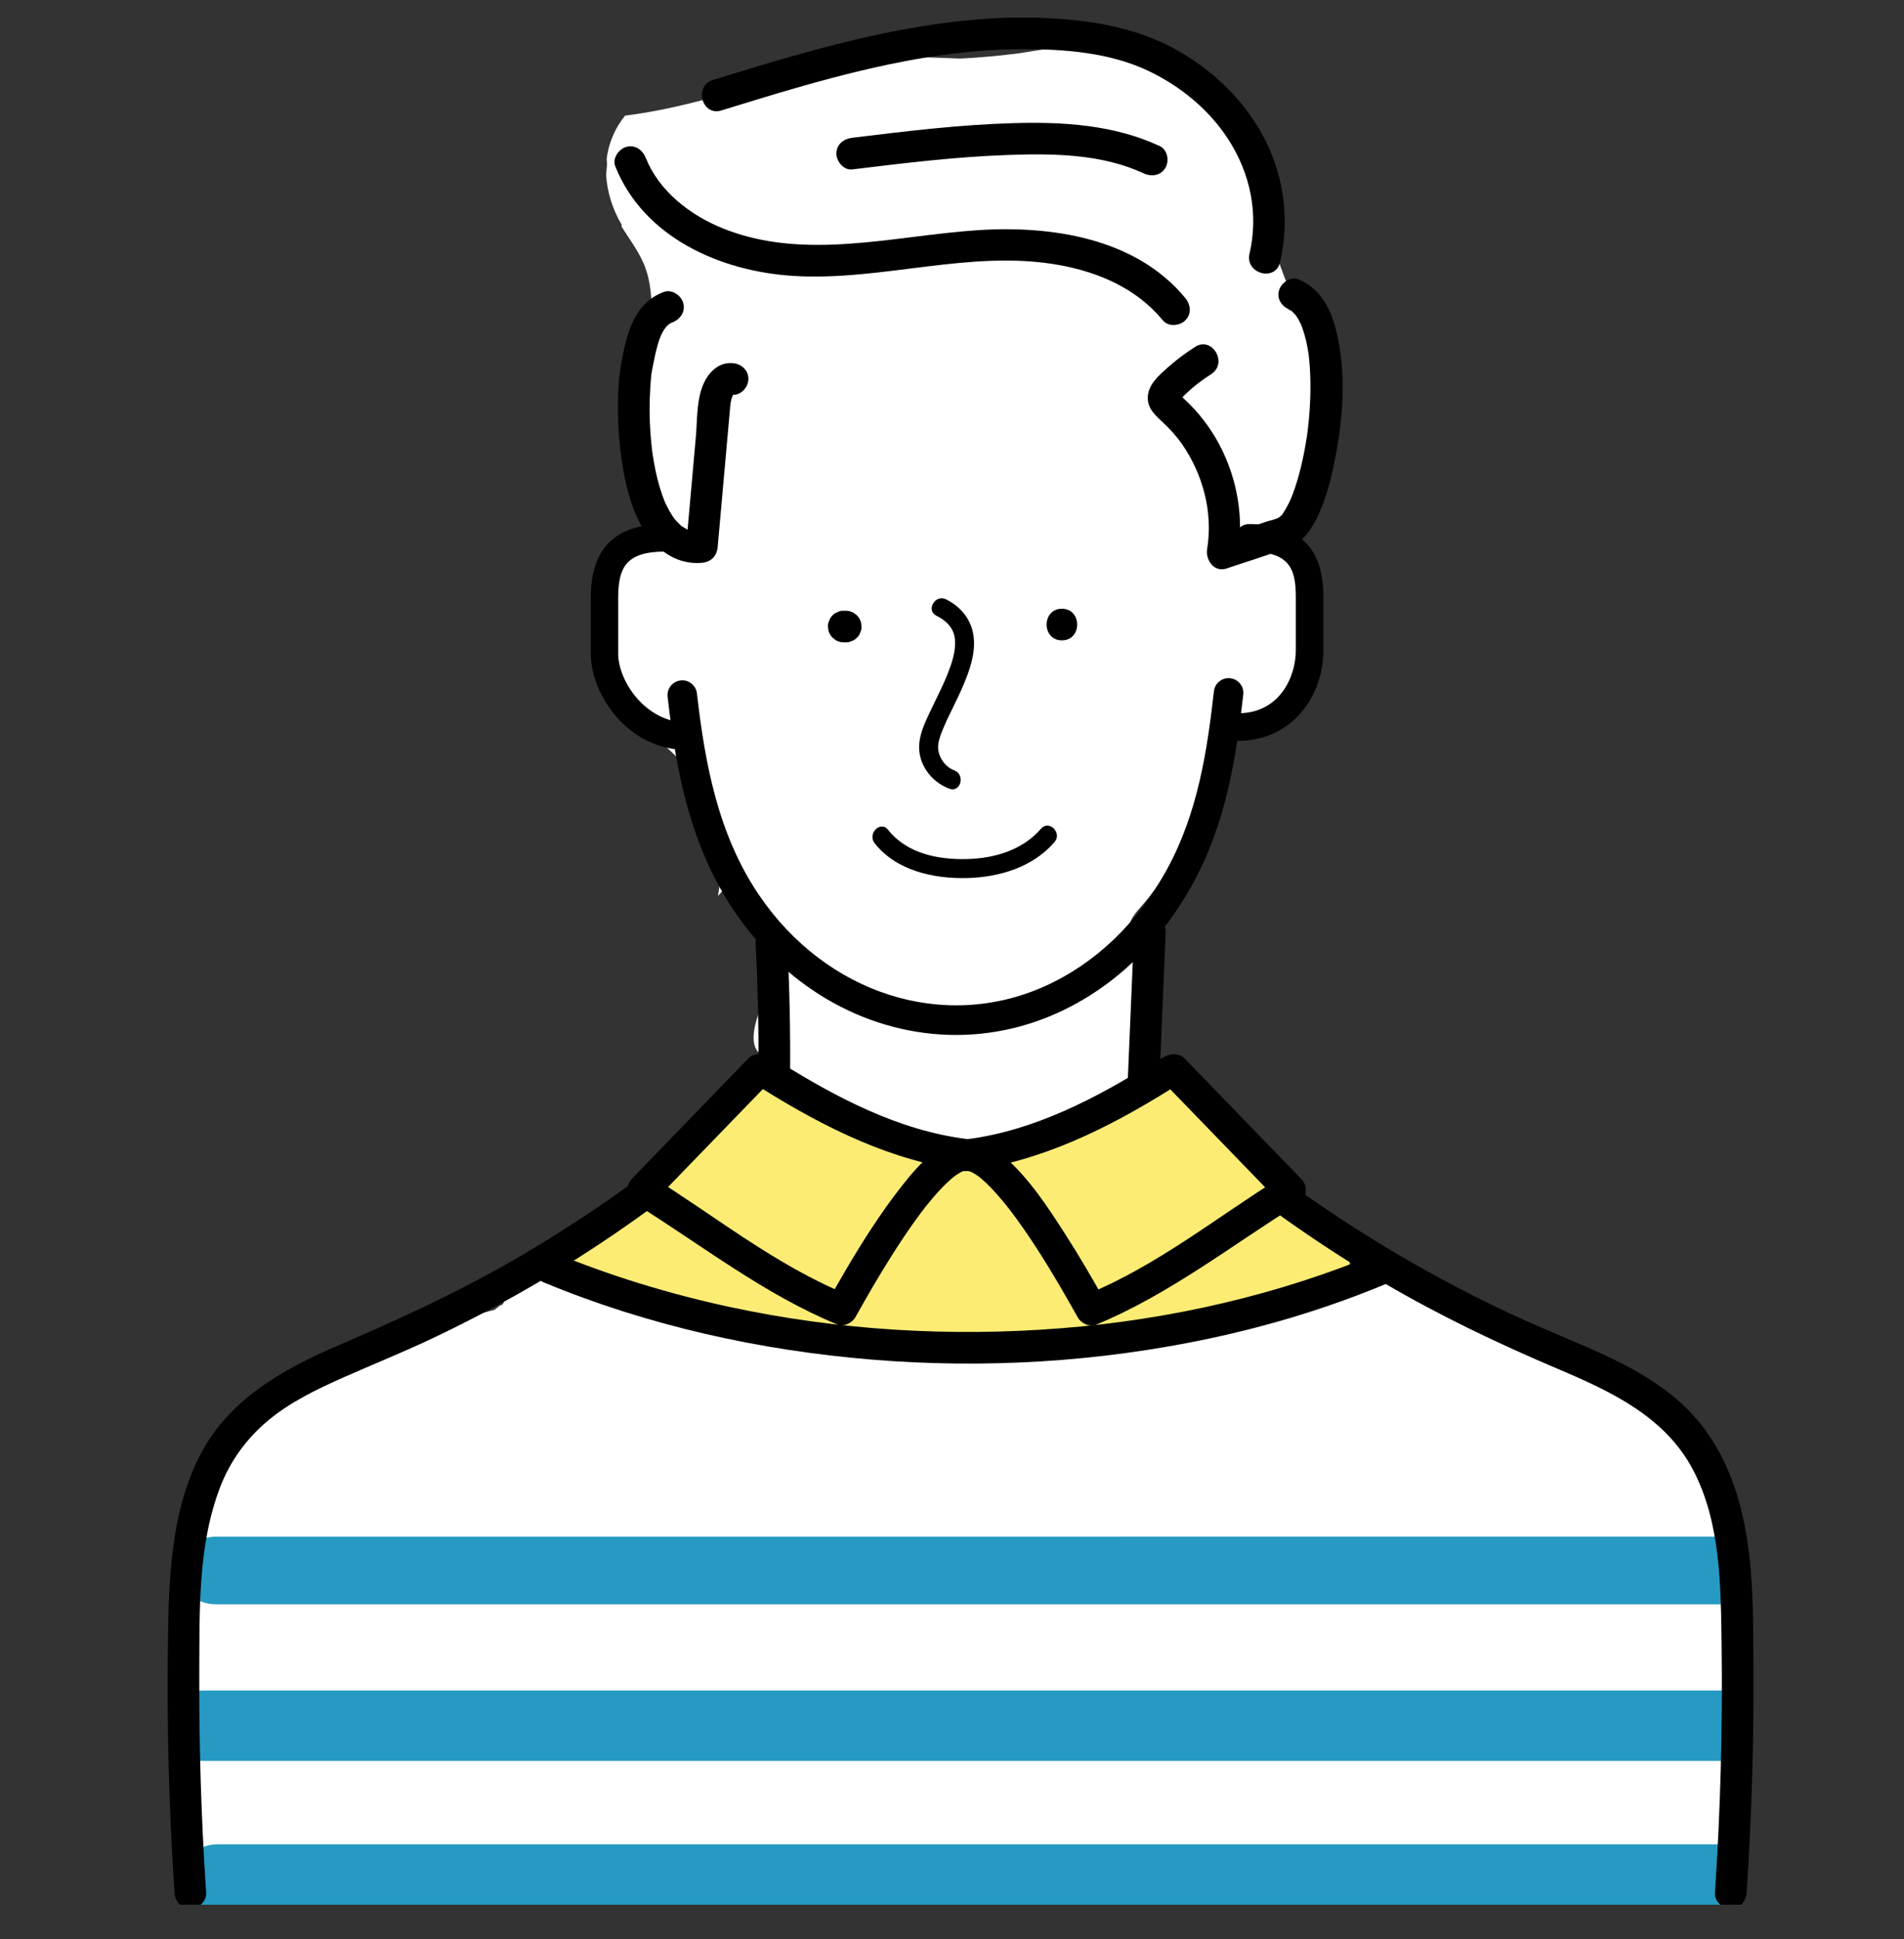 <?xml version="1.0" encoding="UTF-8"?><svg id="_レイヤー_2" xmlns="http://www.w3.org/2000/svg" xmlns:xlink="http://www.w3.org/1999/xlink" viewBox="0 0 330.698 336.653"><rect x="0" y="0" width="330.698" height="336.653" fill="#333333" stroke="none"/><defs><style>.cls-1,.cls-2,.cls-3,.cls-4,.cls-5{stroke-width:0px;}.cls-2{fill:none;}.cls-3{fill:#fff;}.cls-4{fill:#fcec74;}.cls-6{clip-path:url(#clippath);}.cls-5{fill:#269ac2;}</style><clipPath id="clippath"><rect class="cls-2" width="330.698" height="330.698"/></clipPath></defs><g id="_レイヤー_1-2"><g class="cls-6"><path class="cls-3" d="m264.877,232.863c-2.669-.72-5.618-.461-8.358-.486-.038-0-.076-.001-.114-.001-.642-.809-1.431-1.476-2.37-1.9-6.203-2.803-11.604-6.217-16.709-9.999-3.062-.768-5.988-2.112-8.686-3.884-3.976-2.611-8.149-4.903-12.08-7.588-3.65-2.493-6.822-5.354-9.983-8.469-2.751-2.711-4.494-5.735-5.796-9.048-.414-.271-.827-.543-1.245-.808-.663-.421-1.374-.715-2.106-.913.106-1.493.218-2.986.313-4.479.278-4.37.812-8.765.545-13.149-.211-3.472-3.34-9.142-1.844-12.328.512-1.09,1.362-1.978,2.155-2.884,1.993-2.276,3.534-4.763,5.051-7.365,1.208-2.073,2.409-3.007,3.994-4.029.279-.655.574-1.308.896-1.958-.029-.161-.064-.321-.082-.485-.723-6.734,2.079-12.472,8.153-15.604,1.617-.834,3.425-1.292,5.182-1.784.31-.104.615-.223.915-.353.164-.132.341-.273.513-.413.338-.274.654-.572.972-.867.547-.858,1.222-1.672,1.792-2.521.096-.143.171-.25.237-.342.035-.113.092-.276.187-.515.509-1.286,1.135-2.518,1.614-3.819.272-.74.54-1.494.755-2.258-.187.537.283-2.275.309-2.627.035-.483-.247-3.076.058-1.059-.212-1.406-.341-2.805-.612-4.205-.359-1.857-.147-3.645.479-5.259-.003-.004-.004-.009-.007-.014-.197-.327-.437-.69-.697-1.067-.035.038-.074.072-.11.11-.006-.011-.011-.021-.018-.032-1.216-1.988-2.804-3.669-4.632-5.023-1.442-.712-2.832-1.498-4.173-2.353-.862-.361-1.751-.66-2.654-.905-.913-2.656-2.173-5.294-3.324-7.969.861-1.016,1.619-2.11,2.239-3.284,6.099-11.543,2.375-24.014-8.177-31.183-14.258-9.688-32.646-10.73-49.323-9.546-13.447.955-25.258,4.766-33.345,16.191-6.603,9.328-6.784,21.042-2.064,30.753-.929,2.455-1.398,5.093-1.276,7.822.016.367.042.733.074,1.097-1.972-1.738-4.182-2.856-7.388-2.911-.1-.025-.197-.057-.298-.08-1.696-.376-3.471-.389-5.181-.078-.222.699-.531,1.363-.943,1.988-.558,1.258-1.395,2.312-2.512,3.164-.353.353-.705.705-1.058,1.058-.014.216-.035.431-.065.647-.56,3.957-.581,7.94-.582,11.929-0,1.075-.217,2.078-.599,3.0.393.736.82,1.459,1.275,2.17.186,1.439.521,2.93.985,4.518.472,1.616,3.354,2.371,4.707,3.333,2.141,1.522,4.087,3.312,6.03,5.074,1.794,1.627,3.683,3.413,4.194,5.781.237,1.096.155,2.242.393,3.338.56,2.579,3.028,4.101,3.885,6.667,1.059,3.174.892,6.649.334,9.903.879-.992,1.757-1.984,2.636-2.976,4.782,5.17,7.77,12.889,5.656,19.861-.774,2.553-3.543,7.996-1.161,10.379,1.511,2.154,2.301,4.871,2.167,7.53-.478,9.443-10.553,15.419-17.714,19.669-1.249.742-2.517,1.448-3.791,2.141-1.174,2.387-3.225,4.371-5.664,5.362-.011.055-.443.256-1.245.434-.671.297-1.343.591-2.01.896-2.13.974-4.245,1.982-6.361,2.984-3.46,1.639-6.908,3.335-10.424,4.86-1.13.838-2.103,1.825-2.843,2.928-6.59,2.284-13.089,4.801-19.532,7.489-.076.031-.153.058-.226.095-.701.293-1.402.583-2.102.88-3.97,1.686-5.162,7.413-3.596,10.975,1.592,3.622,6.255,6.758,10.369,5.089.521-.211,1.044-.409,1.566-.611,48.189-2.295,96.427-3.533,144.67-3.699,5.459.226,10.918.453,16.377.679,5.635.234,11.27.467,16.905.701,2.817.117,5.635.234,8.453.35,3.53.146,7.902.995,11.077-.925,7.569-4.575,5.101-15.592-3.031-17.785Z"/><path class="cls-3" d="m300.86,296.931c-.01-.553-.033-1.112-.069-1.677-.47-7.323-.515-14.504.266-21.811.17-1.594-.418-3.091-1.411-4.306-.951-9.945-4.103-19.702-11.643-26.57-5.511-5.02-12.271-7.875-19.104-10.606-3.013-1.204-6.03-2.399-9.046-3.596-.818-.353-1.643-.681-2.473-.985-3.955-1.581-8.076-3.8-12.19-4.843-3.803-.964-7.22,1.589-10.396,3.575-.037-.002-.073-.01-.11-.013-2.383-.361-4.804-.56-7.271-.552-2.409.007-4.448,1.017-5.951,2.547-8.086,1.6-16.103,3.514-24.117,5.302-16.091.046-32.2-.087-48.252-1.301-13.859-1.048-27.605-3.032-41.059-6.383-4.343-3.997-10.395-5.845-16.25-3.52-2.455.975-4.064,2.892-4.739,5.015-5.485.868-10.852,4.148-15.932,6.413-4.806,2.143-9.738,4.129-14.369,6.627-.693-.027-1.426.04-2.201.234-7.05,1.768-11.763,7.482-14.797,13.793-1.197,2.489-2.245,5.033-3.181,7.614-3.863,8.537-5.732,18.143-6.994,27.303-.257,1.869-.04,3.744.717,5.309-.169,2.849-.221,5.693-.088,8.506.337,7.133,4.208,15.387,1.529,22.284-1.487,3.828,1.681,7.637,5.027,8.854,1.33.484,2.584.577,3.817.428,1.557,1.289,3.533,2.079,5.593,2.079,1.995,0,3.806-.685,5.263-1.813,60.664.11,121.328.22,181.992.33,17.361.032,34.723.063,52.085.095,2.517.005,5.15-1.305,6.877-3.305,3.096-.089,5.567-2.308,6.727-5.289,1.884-4.843,2.143-9.666,1.538-14.707.831-2.664,1.503-5.38,1.968-8.174.421-2.527-.158-5.088-1.752-6.859Z"/><path class="cls-3" d="m230.135,71.689c.192-15.299-13.746-27.478-8.864-43.25.021-.067.047-.126.07-.191-2.813-5.081-6.22-9.729-10.418-13.263-6.712-5.651-14.884-8.278-23.652-7.268-3.504.404-6.968,1.03-10.451,1.559-.257.017-2.422.29-2.986.347-1.507.154-3.017.286-4.528.397-.839.062-1.68.101-2.521.149-5.564-.182-11.125-.434-16.683-.738-.425.149-.852.293-1.282.43-3.641,1.159-7.322,2.142-11.025,3.076-.668.169-2.218.553-2.626.639-1.319.387-2.63.807-3.945,1.203-7.37,2.22-15.002,4.34-22.66,5.298-1.701,2.119-2.85,4.66-3.196,7.548.066.483.078.998.01,1.554-.046.376-.078.747-.103,1.117.158,2.993,1.119,6.05,2.707,8.738-.015.093-.027.186-.042.279,1.539,2.474,3.361,4.77,4.288,7.577,1.272,3.849.945,8.15.728,12.15-.481,8.889-2.101,17.691-1.089,26.602.133,1.174-.067,2.192-.476,3.058.157.27.304.557.429.877,1.393,3.572,5.363,6.114,9.485,7.852.493-2.144,1.344-4.149,2.572-6.006.113-.254.237-.5.36-.748-.439-1.27-.75-2.597-.917-3.989-3.23-12.101,2.77-24.655,10.466-33.73,5.605-6.609,12.858-8.554,20.451-7.82,4.606-.222,9.214-.415,13.825-.547,7.049.219,14.101.349,21.156.373.623.002,1.244-.038,1.861-.111.334.703.642,1.37.929,1.919.243.467.467.943.702,1.415.681.547,1.328,1.103,1.957,1.665.311-.019.631-.021.969.01,7.972.74,10.782,8.276,10.686,15.313-.041,2.957-.406,5.84-.687,8.69.079.118.159.233.232.36,3.748,6.485,6.163,14.231,6.314,21.89.346.039.694.068,1.041.09,4.843-1.961,9.668-4.016,14.056-6.832,1.595-4.428,2.701-9.062,3.625-13.459.06-.287.142-.555.234-.815-.634-.915-1.018-2.057-1.001-3.408Z"/><path class="cls-4" d="m166.251,235.246c2.47-1.308,5.295-1.934,8.059-1.61,3.387.398,6.78.669,10.191.736.738.014,1.475.012,2.213.009.077-.003.155-.006.254-.011,1.563-.134,3.133-.181,4.697-.33,5.641-.536,11.22-1.551,16.736-2.837,8.126-1.894,16.117-4.304,24.144-6.577,1.48-2.185,2.186-4.894,1.785-7.563-.092-.613-.242-1.192-.417-1.754-5.551-2.368-10.357-5.86-13.717-11.118-6-1.327-12.086-1.996-18.208-2.321-.566-.514-1.133-1.094-1.724-1.764-3.124-3.54-9.153-4.013-13.083-1.688-2.575,1.523-5.304,2.53-8.103,3.18-3.004.005-6.278-.011-9.495-.111-1.526-.39-3.097-.476-4.604-.212-2.083-.133-4.065-.32-5.842-.579-3.72-.542-7.414-1.403-10.987-2.57-1.177-.384-2.479-.825-3.383-1.247-.502-4.557-5.095-8.417-9.355-8.924-5.017-.597-10.657,2.379-11.83,7.676-.038.035-.076.072-.114.107-.153.115-.284.211-.372.262-1.382.8-2.827,1.5-4.274,2.192-1.767,2.382-3.892,4.507-6.227,6.404-4.3,4.895-9.572,8.561-15.436,11.076.129,4.656,2.879,9.318,7.774,10.335,3.789.787,7.497.995,11.183.852,1.271,1.282,2.861,2.263,4.686,2.767,12.322,3.402,25.233,4.311,37.851,2.677.431.034.862.081,1.294.104,1.546,1.5,3.649,2.549,6.303,2.837Z"/><path class="cls-5" d="m299.971,266.937c-.468-.092-.969-.143-1.507-.143H37.629c-3.74,0-5.796,2.375-6.176,4.988.575,1.352.894,2.812.967,4.269,1.004,1.455,2.736,2.492,5.209,2.492h260.835c.706,0,1.351-.086,1.937-.242-.377-3.786-.555-7.602-.429-11.364Z"/><path class="cls-5" d="m35.373,293.505c-1.969,0-3.466.692-4.502,1.74-.022,1.219-.039,2.438-.043,3.658-.004,1.35-.362,2.588-.974,3.694.929,1.793,2.764,3.137,5.519,3.137h265.317c.101-4.076.19-8.152.265-12.229H35.373Z"/><path class="cls-5" d="m37.847,320.216c-2.855,0-4.719,1.46-5.594,3.365.492,2.531,1.075,5.043,1.712,7.545.981.745,2.272,1.212,3.882,1.212h262.143c.101-4.041.21-8.082.32-12.123H37.847Z"/><path class="cls-1" d="m119.341,130.212c-10.369,0-16.736-9.735-16.736-16.715v-9.687c0-8.621,4.223-12.811,12.909-12.811,1.316,0,2.384,1.067,2.384,2.384s-1.067,2.384-2.384,2.384c-6.844,0-8.142,2.827-8.142,8.043v9.687c0,4.756,4.773,11.948,11.969,11.948,1.316,0,2.384,1.067,2.384,2.384s-1.067,2.384-2.384,2.384Z"/><path class="cls-1" d="m215.021,128.629c-1.323,0-2.396-1.073-2.396-2.396s1.072-2.396,2.396-2.396c7.368,0,10.043-6.503,10.043-10.874v-9.42c0-5.036-1.296-7.765-8.129-7.765-1.323,0-2.396-1.073-2.396-2.396,0-1.323,1.072-2.396,2.396-2.396,8.694,0,12.92,4.107,12.92,12.557v9.42c0,7.594-5.198,15.666-14.834,15.666Z"/><path class="cls-1" d="m166.045,179.692c-14.727,0-29.152-7.665-38.507-21.488-7.751-11.453-10.148-24.659-11.583-37.223-.161-1.407.85-2.678,2.257-2.839,1.408-.164,2.678.85,2.839,2.257,1.361,11.915,3.604,24.394,10.735,34.93,11.669,17.243,32.085,23.79,49.654,15.914,8.797-3.943,16.153-10.98,21.273-20.351,5.369-9.829,6.961-20.643,8.131-30.877.16-1.406,1.426-2.419,2.839-2.256,1.407.161,2.418,1.432,2.257,2.839-1.228,10.738-2.913,22.112-8.725,32.753-5.662,10.362-13.849,18.168-23.677,22.573-5.675,2.544-11.609,3.769-17.493,3.769Z"/><path class="cls-1" d="m146.892,106.033h-.344c-.378-.014-.731.065-1.059.237-.341.111-.635.3-.884.568-.268.249-.457.544-.568.884-.172.327-.251.68-.237,1.059.033.243.065.487.098.73.131.466.366.87.707,1.212.185.143.371.286.556.43.429.249.891.374,1.387.375h.344c.378.014.731-.065,1.059-.237.341-.111.635-.3.884-.568.268-.249.457-.544.568-.884.172-.327.251-.68.237-1.059-.033-.243-.065-.487-.098-.73-.131-.466-.366-.87-.707-1.212-.185-.143-.371-.286-.556-.43-.429-.249-.891-.374-1.387-.375h0Z"/><path class="cls-1" d="m184.438,111.184c3.536,0,3.542-5.495,0-5.495-3.536,0-3.542,5.495,0,5.495h0Z"/><path class="cls-1" d="m162.658,106.911c1.732.867,3.028,2.12,3.202,4.128.182,2.094-.581,4.226-1.343,6.139-.862,2.162-1.96,4.222-2.949,6.326-.819,1.743-1.705,3.569-1.896,5.511-.346,3.525,1.982,6.7,5.196,7.915,1.987.751,2.846-2.435.876-3.179-1.606-.607-2.746-2.255-2.812-3.96-.035-.886.356-2.036.798-3.103,1.076-2.597,2.461-5.058,3.558-7.648,1.086-2.565,2.107-5.4,1.849-8.233-.279-3.058-2.102-5.385-4.816-6.742-1.892-.947-3.564,1.896-1.664,2.847h0Z"/><path class="cls-1" d="m151.912,146.399c3.772,4.785,10.245,6.188,16.056,6.048,5.596-.135,11.426-1.882,15.184-6.241,1.379-1.6-.943-3.942-2.332-2.332-3.21,3.723-8.068,5.155-12.852,5.275-5.026.126-10.456-.936-13.725-5.082-1.313-1.665-3.631.682-2.332,2.332h0Z"/><path class="cls-1" d="m211.264,202.601c9.156,7.372,18.813,14.104,28.951,20.058,9.799,5.755,19.999,10.618,30.453,15.05,9.21,3.905,18.621,8.309,23.447,17.596,4.776,9.19,4.763,20.194,4.899,30.291.193,14.355-.197,28.714-1.15,43.039-.099,1.482,1.333,2.748,2.748,2.748,1.569,0,2.649-1.261,2.748-2.748.865-13.007,1.268-26.043,1.188-39.079-.067-10.884.153-22.489-3.814-32.809-1.939-5.044-4.833-9.636-8.883-13.255-3.92-3.503-8.52-6.085-13.271-8.275-4.927-2.272-9.987-4.242-14.917-6.51-5.367-2.469-10.64-5.142-15.804-8.011-11.495-6.386-22.465-13.733-32.708-21.98-1.155-.93-2.757-1.129-3.886,0-.962.962-1.162,2.95,0,3.886h0Z"/><path class="cls-1" d="m196.96,161.964c-.344,8.128-.688,16.256-1.031,24.385-.147,3.472-.625,6.995,1.161,10.155,1.455,2.574,3.922,4.288,6.177,6.096,1.157.927,2.756,1.13,3.886,0,.961-.961,1.164-2.953,0-3.886-1.869-1.499-4.218-3.04-5.317-4.984-.525-.929-.633-1.938-.59-3.152.068-1.908.161-3.816.242-5.723.323-7.63.645-15.261.968-22.892.149-3.536-5.346-3.529-5.495,0h0Z"/><path class="cls-1" d="m118.612,198.636c-9.086,7.323-18.745,13.934-28.833,19.8-9.998,5.814-20.414,10.591-31.026,15.152-9.721,4.178-19.171,9.474-24.122,19.286-4.927,9.763-5.293,21.014-5.457,31.728-.225,14.684.161,29.375,1.135,44.029.099,1.481,1.192,2.748,2.748,2.748,1.411,0,2.847-1.259,2.748-2.748-.854-12.842-1.258-25.713-1.191-38.584.055-10.588-.241-21.798,3.62-31.843,1.748-4.547,4.619-8.485,8.357-11.595,3.865-3.216,8.529-5.454,13.098-7.476,5.023-2.222,10.115-4.271,15.085-6.614,5.182-2.443,10.273-5.078,15.261-7.896,11.418-6.45,22.254-13.874,32.462-22.102,1.156-.932.97-2.916,0-3.886-1.143-1.143-2.727-.934-3.886,0h0Z"/><path class="cls-1" d="m131.246,163.727c.363,7.154.533,14.317.497,21.481-.009,1.729-.029,3.458-.061,5.187-.017.905-.037,1.811-.06,2.716-.002.094-.044,1.06.013.636-.001.008-.228.771-.11.496-.778,1.821-3.26,3.079-4.916,4.393-1.164.923-.965,2.921,0,3.886,1.149,1.149,2.719.925,3.886,0-.272.216.358-.269.414-.31.26-.192.522-.38.782-.572.632-.466,1.264-.938,1.869-1.439.991-.819,1.929-1.789,2.566-2.915.881-1.555.967-3.168,1.009-4.916.045-1.893.076-3.787.093-5.68.068-7.657-.099-15.315-.487-22.963-.075-1.482-1.209-2.748-2.748-2.748-1.43,0-2.823,1.258-2.748,2.748h0Z"/><path class="cls-1" d="m94.506,222.677c18.076,7.488,37.386,11.766,56.861,13.375,19.594,1.619,39.473.426,58.71-3.66,10.591-2.249,20.982-5.427,30.97-9.613,1.368-.573,2.348-1.818,1.919-3.38-.354-1.29-2.003-2.496-3.38-1.919-17.515,7.341-36.274,11.615-55.186,13.125-19.276,1.538-38.808.374-57.718-3.702-10.495-2.263-20.795-5.415-30.716-9.524-1.372-.568-3.021.614-3.38,1.919-.434,1.58.542,2.81,1.919,3.38h0Z"/><path class="cls-4" d="m201.947,186.71c-10.311,6.448-21.585,12.35-34.141,13.858,6.524-.784,19.462,22.657,21.775,26.794,12.124-4.946,23.452-13.865,34.481-20.714-6.74-6.962-13.481-13.924-20.221-20.885l-1.894.948Z"/><path class="cls-1" d="m200.556,184.33c-10.024,6.255-20.855,12.003-32.75,13.482-1.477.184-2.756,1.135-2.756,2.756,0,1.379,1.265,2.9,2.756,2.756.075-.007.449.023.498-.014.02-.015.543.056-.108-.021-.508-.06-.14-.037-.038.01.129.06.335.119.474.138.383.052-.164-.072-.24-.112.117.061.241.107.356.171.381.211.743.437,1.106.676.078.051.15.112.228.164.309.208-.391-.322-.097-.077.209.174.42.345.625.524.892.781,1.718,1.639,2.507,2.523.396.444.781.896,1.16,1.354.225.272.446.546.666.821.104.13.623.8.402.51,3.335,4.359,6.249,9.042,9.018,13.774.966,1.651,1.906,3.317,2.84,4.987.534.955,2.019,1.717,3.112,1.266,12.719-5.239,23.544-13.77,35.139-20.992,1.519-.946,1.817-3.027.558-4.328-6.74-6.962-13.481-13.924-20.221-20.885-.893-.923-2.249-.977-3.34-.431-.631.316-1.263.632-1.894.948-1.331.666-1.705,2.546-.989,3.771.792,1.355,2.435,1.657,3.77.989.631-.316,1.263-.632,1.894-.948-1.113-.144-2.226-.287-3.34-.431,6.74,6.962,13.481,13.924,20.221,20.885.186-1.443.372-2.885.558-4.328-11.138,6.938-21.604,15.404-33.822,20.436,1.037.422,2.075.844,3.112,1.266-2.169-3.88-4.4-7.725-6.801-11.467-3.062-4.776-6.353-9.852-10.654-13.618-1.79-1.568-4.17-3.317-6.701-3.073v5.512c12.941-1.609,24.589-7.407,35.532-14.235,3.003-1.874.239-6.644-2.782-4.759Z"/><path class="cls-4" d="m133.82,186.661c10.312,6.448,21.585,12.35,34.141,13.858-6.524-.784-19.462,22.657-21.776,26.794-12.124-4.946-23.452-13.865-34.481-20.714,6.74-6.962,13.481-13.924,20.221-20.885l1.894.948Z"/><path class="cls-1" d="m132.429,189.041c10.943,6.828,22.591,12.625,35.532,14.235v-5.512c-2.241-.216-4.336,1.156-5.999,2.487-2.007,1.607-3.7,3.586-5.284,5.6-3.667,4.663-6.858,9.678-9.859,14.788-1.027,1.748-2.024,3.513-3.013,5.283,1.037-.422,2.075-.844,3.112-1.266-12.218-5.032-22.684-13.498-33.822-20.436.186,1.443.372,2.885.558,4.328,6.74-6.962,13.481-13.924,20.221-20.885-1.113.144-2.226.287-3.34.431.631.316,1.263.632,1.894.948,1.331.666,2.985.354,3.771-.989.715-1.222.348-3.102-.989-3.77-.631-.316-1.263-.632-1.894-.948-1.089-.545-2.452-.485-3.34.431-6.74,6.962-13.481,13.924-20.221,20.885-1.26,1.301-.961,3.382.558,4.328,11.595,7.222,22.419,15.753,35.139,20.992,1.091.449,2.57-.297,3.112-1.266,2.011-3.597,4.074-7.164,6.278-10.648,1.558-2.463,3.179-4.891,4.916-7.232.706-.951,1.274-1.686,2.23-2.808.777-.912,1.586-1.8,2.453-2.627.455-.434.927-.847,1.417-1.241-.462.372-.018.021.204-.129.217-.147.438-.287.666-.416.188-.106.388-.19.575-.296-.19.108-.438.144.103-.007.56-.157.284.068-.073-.03.166.045.45-.013.626.004,1.484.143,2.756-1.369,2.756-2.756,0-1.642-1.272-2.571-2.756-2.756-11.894-1.479-22.726-7.228-32.75-13.482-3.018-1.883-5.788,2.883-2.782,4.759Z"/><path class="cls-1" d="m205.864,51.744c-8.624-10.484-23.425-12.638-36.2-11.769-14.623.995-29.96,5.365-44.087-.312-5.72-2.299-11.097-6.458-13.412-12.24-.551-1.377-1.834-2.344-3.38-1.919-1.308.359-2.474,1.994-1.919,3.38,4.947,12.352,18.228,18.204,30.823,19.014,15.442.992,30.843-4.654,46.232-1.887,6.933,1.246,13.502,4.082,18.057,9.619.943,1.147,2.908.978,3.886,0,1.134-1.134.946-2.736,0-3.886h0Z"/><path class="cls-1" d="m201.439,25.365c-7.977-3.707-16.77-4.232-25.442-3.985-9.37.267-18.686,1.405-27.982,2.541-1.473.18-2.748,1.134-2.748,2.748,0,1.345,1.265,2.929,2.748,2.748,8.971-1.096,17.957-2.194,26.997-2.51,7.919-.277,16.325-.203,23.654,3.203,1.345.625,2.961.379,3.759-.986.695-1.188.366-3.131-.986-3.759h0Z"/><path class="cls-1" d="m222.321,45.53c1.666-7.188.755-14.554-2.544-21.146-3.115-6.224-8.257-11.406-14.178-15.003-6.896-4.19-14.631-5.694-22.598-6.183-9.405-.578-18.857.486-28.079,2.306-10.541,2.08-20.836,5.212-31.091,8.376-3.369,1.04-1.932,6.346,1.461,5.299,16.968-5.235,34.358-10.603,52.282-10.643,7.357-.017,15.219.595,21.897,3.778,5.588,2.664,10.551,6.728,13.886,11.91,3.83,5.95,5.273,12.906,3.664,19.846-.798,3.441,4.5,4.91,5.299,1.461h0Z"/><path class="cls-1" d="m207.578,60.227c-1.727,1.097-3.375,2.334-4.896,3.704-1.488,1.341-3.276,2.888-3.332,5.05-.053,2.078,1.508,3.296,2.861,4.579,1.124,1.066,2.167,2.227,3.054,3.498,3.662,5.25,5.446,11.892,4.399,18.259-.313,1.902,1.205,4.115,3.38,3.38,3.528-1.192,7.108-2.287,10.598-3.585,1.999-.743,3.264-2.035,4.336-3.83,1.773-2.967,2.779-6.454,3.524-9.805,1.73-7.779,2.53-16.593.491-24.395-.96-3.674-2.813-7.088-6.465-8.579-1.375-.561-3.02.609-3.38,1.919-.432,1.574.539,2.817,1.919,3.38-.84-.343-.053.031.153.13.621.295-.311-.371.183.125.189.189.379.375.563.568.049.051.383.483.1.109-.292-.386.135.211.181.282.336.519.609,1.07.861,1.633-.289-.645.081.247.156.466.115.333.219.669.315,1.008.205.722.37,1.456.507,2.193.073.39.136.782.195,1.175.12.801-.061-.574.03.242.028.249.056.497.081.746.176,1.793.233,3.597.209,5.398-.025,1.889-.142,3.776-.337,5.655-.114,1.097-.16,1.46-.283,2.281-.14.934-.3,1.865-.482,2.791-.333,1.693-.735,3.375-1.238,5.026-.221.727-.462,1.448-.729,2.159-.065.173-.49,1.199-.195.521-.145.334-.294.665-.454.992-.301.614-.637,1.202-1.008,1.775-.072.112-.155.216-.229.327-.092.138.454-.479.01-.024-.151.155-.282.311-.454.423-.605.395-1.55.531-2.241.764-.931.315-1.862.629-2.792.944-1.862.629-3.724,1.258-5.585,1.888,1.127,1.127,2.253,2.253,3.38,3.38,1.104-6.711.022-13.53-3.161-19.554-1.53-2.895-3.573-5.593-5.984-7.811-.25-.23-.526-.579-.823-.731-.479-.246-.155-.692-.191.703-.238.384-.261.459-.068.227.136-.15.275-.296.418-.439.304-.312.616-.616.933-.914,1.318-1.24,2.738-2.317,4.265-3.287,2.977-1.891.223-6.649-2.774-4.745h0Z"/><path class="cls-1" d="m127.236,63.047c-2.714-.204-4.515,1.991-5.331,4.319-.924,2.636-.804,5.772-1.05,8.53l-1.7,19.069c.916-.916,1.832-1.832,2.748-2.748-.346.031-.691.049-1.038.04-.307-.009-.86-.128-.25.005-.311-.068-.62-.124-.924-.22-.118-.037-.235-.087-.354-.121-.54-.155.404.271-.025-.021-.251-.171-.544-.312-.804-.472-.561-.346.071.136-.196-.147-.222-.234-.479-.437-.702-.673-.15-.159-.744-.9-.347-.37-.382-.511-.727-1.048-1.038-1.605-.182-.325-.352-.656-.513-.991-.066-.137-.128-.277-.193-.414-.274-.578.131.351-.088-.2-.579-1.454-1.027-2.954-1.383-4.477-.177-.756-.331-1.518-.467-2.282-.076-.429-.146-.86-.211-1.291-.026-.173-.051-.346-.075-.519.081.574-.033-.271-.037-.31-.195-1.619-.322-3.246-.387-4.875-.111-2.748-.005-5.467.247-8.202.044-.475-.028.195-.035.239.024-.153.042-.308.068-.461.058-.342.122-.682.189-1.023.22-1.117.439-2.237.727-3.339.302-1.156.59-2.093,1.142-3.027.418-.707.887-1.23,1.543-1.474,1.39-.517,2.337-1.86,1.919-3.38-.367-1.337-1.982-2.439-3.38-1.919-5.175,1.924-6.452,7.304-7.354,12.204-.539,2.926-.656,5.936-.605,8.905.065,3.752.432,7.532,1.195,11.209.693,3.341,1.765,6.853,3.747,9.671,2.241,3.187,5.6,5.396,9.629,5.037,1.584-.141,2.605-1.151,2.748-2.748.478-5.366.957-10.732,1.435-16.097.235-2.642.471-5.283.707-7.925.057-.638.116-1.385.388-2.072.062-.157.23-.482.244-.47-.052-.045.156-.039-.156.053-.173.051-.586.046-.032.087,1.482.112,2.748-1.343,2.748-2.748,0-1.58-1.262-2.636-2.748-2.748h0Z"/></g></g></svg>
